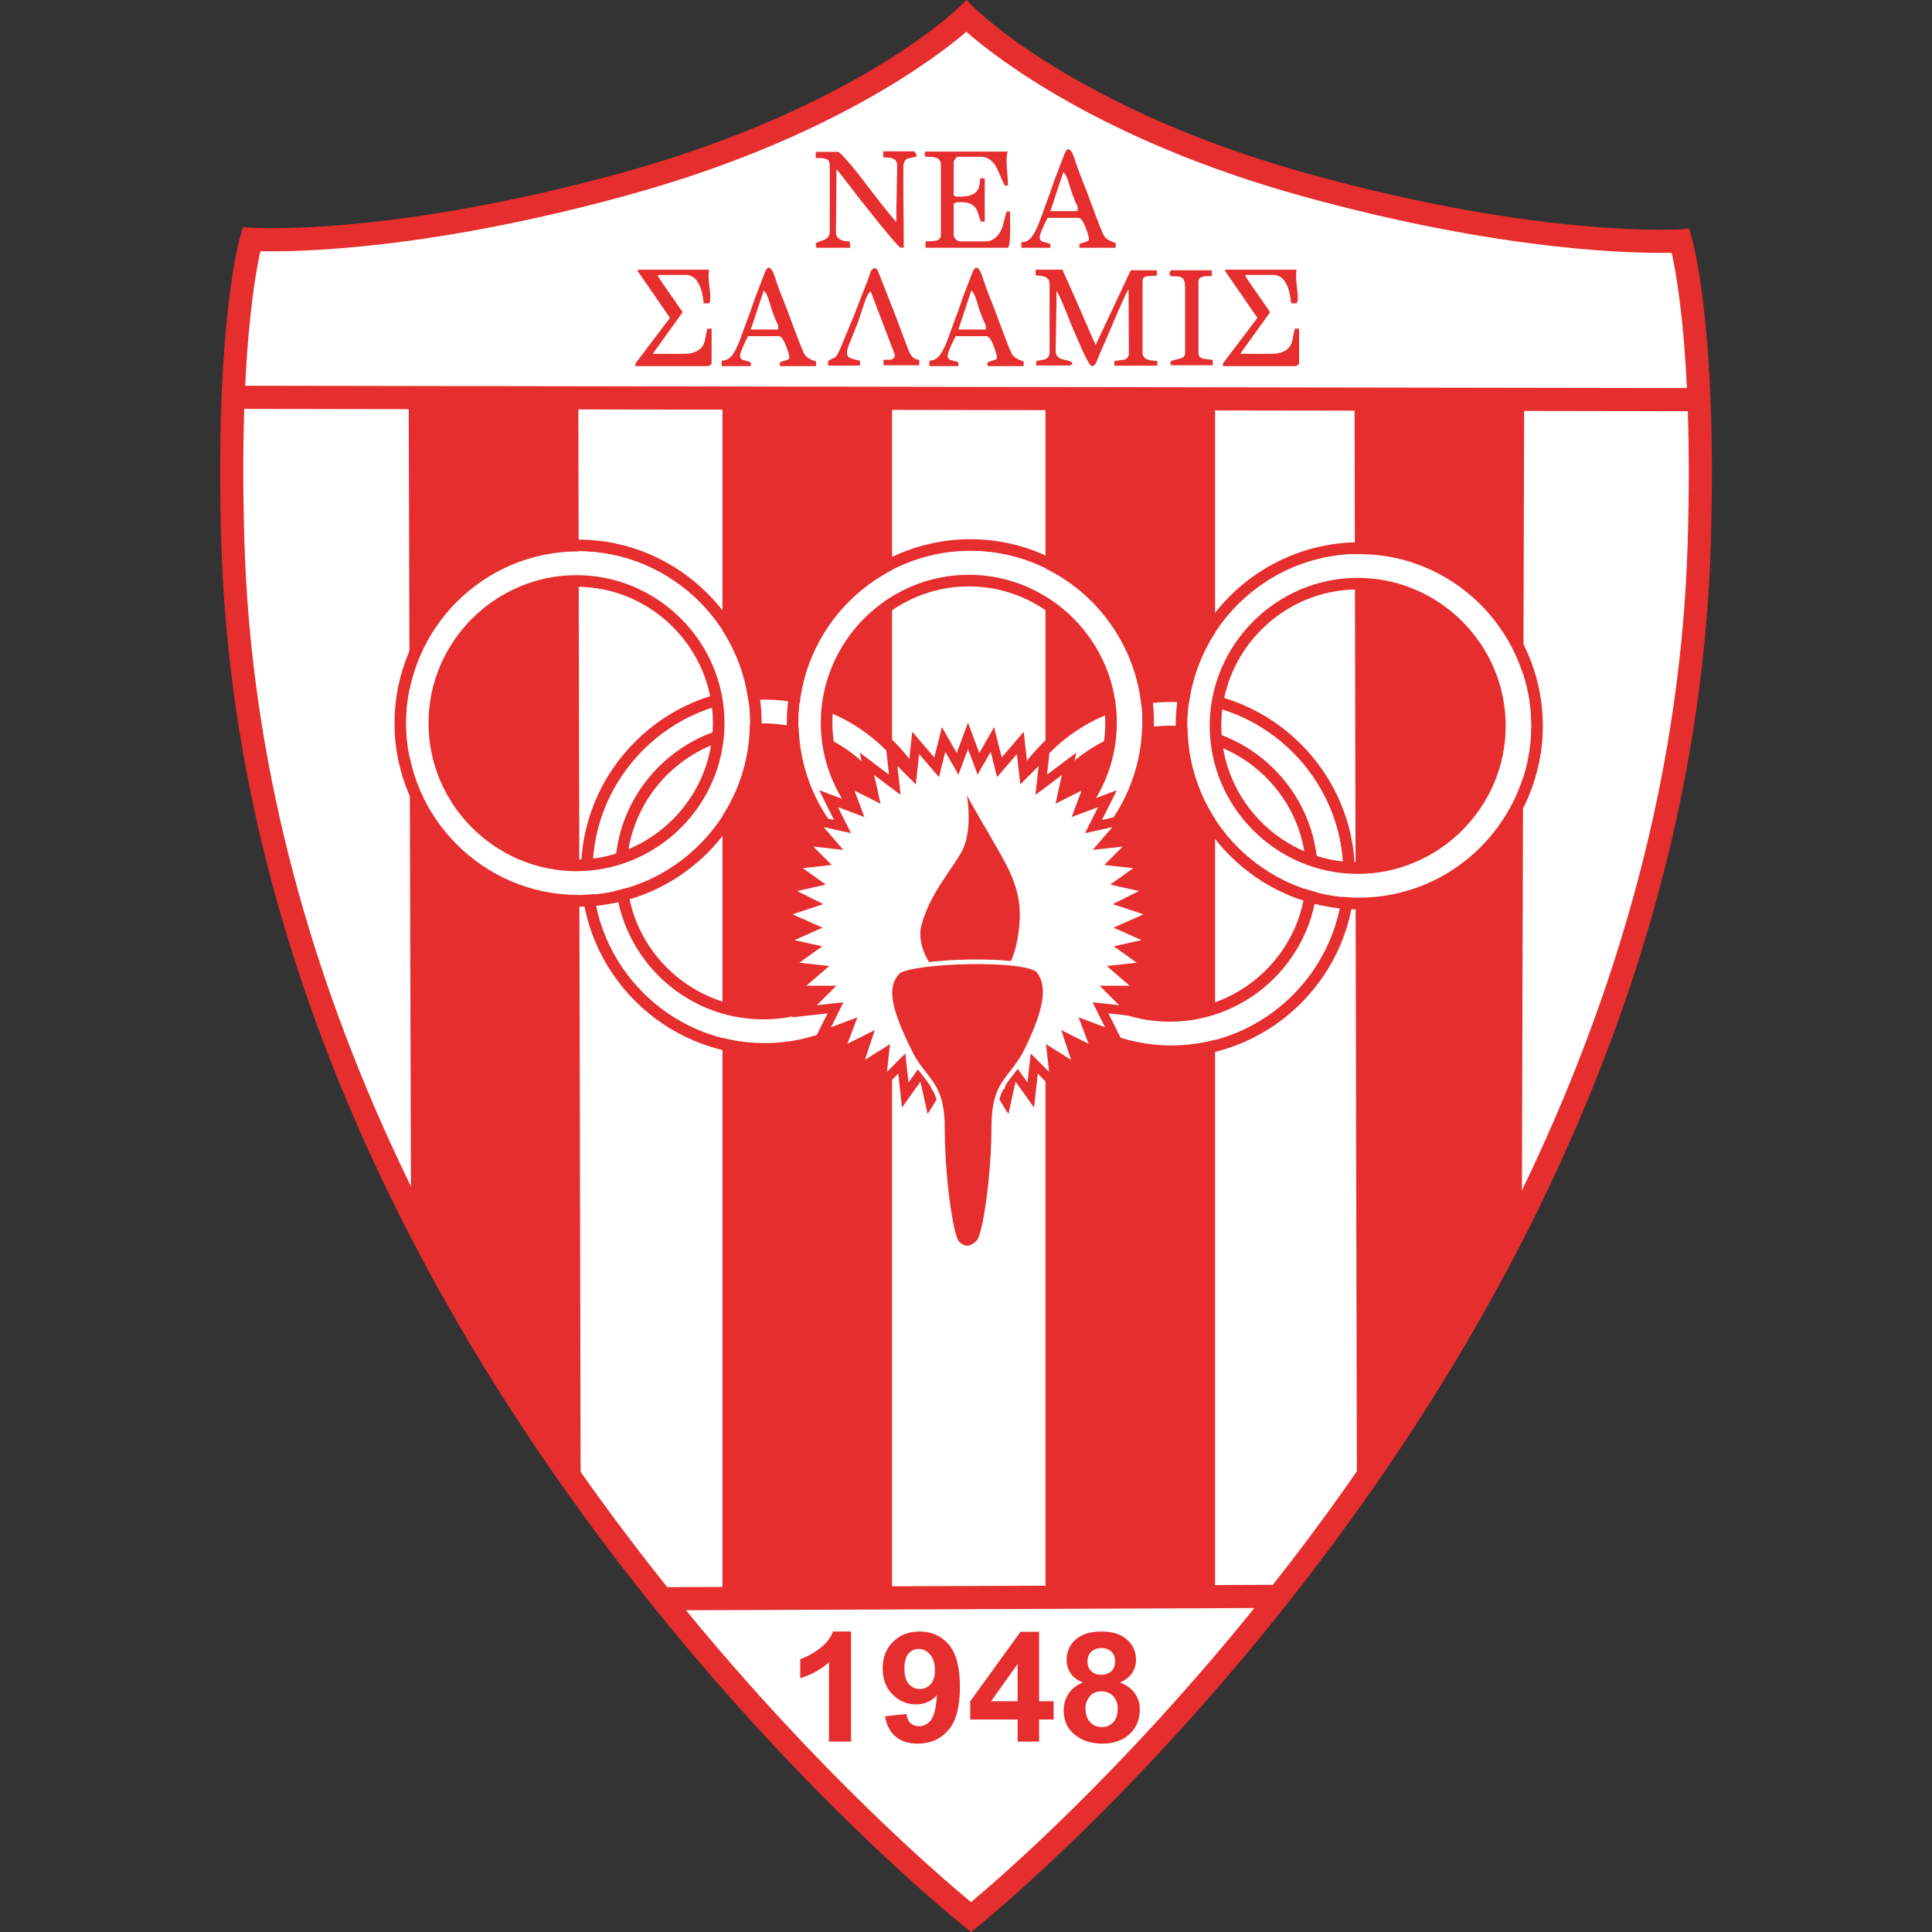 <svg width="50" height="50" viewBox="0 0 50 50" fill="none" xmlns="http://www.w3.org/2000/svg">
<rect x="0" y="0" width="50" height="50" fill="#333333" stroke="none"/>
<g clip-path="url(#clip0_5447_668)">
<path d="M25.131 49.614C25.131 49.614 43.333 35.021 43.976 14.091C44.15 8.4 43.494 6.232 43.494 6.232C43.494 6.232 39.886 6.473 33.791 4.79C27.697 3.105 25.011 0.419 25.011 0.419C25.011 0.419 22.305 3.065 16.211 4.75C10.116 6.433 6.508 6.192 6.508 6.192C6.508 6.192 5.852 8.36 6.027 14.051C6.668 34.981 25.131 49.614 25.131 49.614Z" fill="white"/>
<path d="M17.268 41.075L32.942 41.015C37.876 34.753 43.33 25.347 43.676 14.082C43.717 12.743 43.712 11.603 43.68 10.642L6.321 10.582C6.29 11.548 6.285 12.694 6.326 14.043C6.672 25.352 12.248 34.803 17.268 41.075ZM32.463 41.616L17.752 41.673C21.233 45.914 24.351 48.583 25.13 49.227C25.907 48.578 29.01 45.889 32.463 41.616ZM43.657 10.043C43.565 8.076 43.361 6.978 43.262 6.541C42.345 6.562 38.929 6.52 33.712 5.079C28.511 3.642 25.751 1.474 25.009 0.823C24.261 1.465 21.488 3.602 16.291 5.038C11.072 6.48 7.657 6.522 6.739 6.501C6.64 6.937 6.439 8.028 6.346 9.983L43.657 10.043ZM44.275 14.099C43.629 35.167 25.372 49.804 25.32 49.847L25.132 50L24.944 49.848C24.89 49.806 6.372 35.129 5.727 14.059C5.551 8.319 6.218 6.114 6.22 6.108L6.287 5.879L6.526 5.893C6.536 5.894 10.085 6.131 16.131 4.461C22.151 2.797 24.796 0.21 24.803 0.203L25.014 0L25.221 0.206C25.229 0.213 27.853 2.837 33.872 4.501C39.916 6.171 43.466 5.934 43.477 5.933L43.715 5.919L43.782 6.148C43.783 6.154 44.45 8.36 44.275 14.099Z" fill="#E52E2D"/>
<path d="M31.446 41.315H27.057V10.343H31.446V41.315Z" fill="#E52E2D"/>
<path d="M23.087 41.375H18.697V10.403H23.087V41.375Z" fill="#E52E2D"/>
<path d="M39.386 31.211L35.116 38.548L35.055 10.102H39.446L39.386 31.211Z" fill="#E52E2D"/>
<path d="M15.027 38.488L10.637 31.452L10.577 10.282H14.967L15.027 38.488Z" fill="#E52E2D"/>
<path d="M21.454 45.072H22.026V42.223H21.56C21.494 42.395 21.375 42.545 21.199 42.674C21.023 42.803 20.86 42.891 20.71 42.938V43.433C20.996 43.344 21.244 43.206 21.454 43.019V45.072Z" fill="#E52E2D"/>
<path fill-rule="evenodd" clip-rule="evenodd" d="M23.46 44.358L22.904 44.417C22.945 44.653 23.037 44.829 23.182 44.947C23.325 45.066 23.514 45.125 23.748 45.125C24.073 45.125 24.337 45.01 24.54 44.78C24.742 44.55 24.843 44.176 24.843 43.657C24.843 43.147 24.746 42.78 24.551 42.558C24.356 42.334 24.107 42.223 23.804 42.223C23.524 42.223 23.295 42.311 23.114 42.486C22.934 42.663 22.844 42.894 22.844 43.181C22.844 43.457 22.929 43.68 23.099 43.852C23.27 44.025 23.473 44.11 23.708 44.11C23.924 44.11 24.104 44.031 24.248 43.872C24.225 44.199 24.173 44.413 24.091 44.518C24.007 44.623 23.907 44.675 23.791 44.675C23.697 44.675 23.622 44.648 23.565 44.597C23.508 44.545 23.474 44.466 23.46 44.358ZM24.07 42.819C24.154 42.916 24.196 43.051 24.196 43.225C24.196 43.386 24.16 43.506 24.084 43.589C24.008 43.671 23.916 43.712 23.806 43.712C23.693 43.712 23.597 43.669 23.522 43.583C23.445 43.498 23.407 43.364 23.407 43.181C23.407 43.002 23.443 42.872 23.513 42.793C23.582 42.714 23.669 42.674 23.776 42.674C23.887 42.674 23.985 42.722 24.07 42.819Z" fill="#E52E2D"/>
<path fill-rule="evenodd" clip-rule="evenodd" d="M26.336 45.072V44.501H25.11V44.029L26.41 42.231H26.892V44.028H27.268V44.501H26.892V45.072H26.336ZM26.336 44.028V43.063L25.649 44.028H26.336Z" fill="#E52E2D"/>
<path fill-rule="evenodd" clip-rule="evenodd" d="M27.704 43.298C27.772 43.402 27.878 43.484 28.027 43.543C27.855 43.613 27.728 43.712 27.648 43.84C27.568 43.969 27.528 44.11 27.528 44.264C27.528 44.542 27.635 44.761 27.849 44.921C28.031 45.057 28.257 45.125 28.53 45.125C28.822 45.125 29.056 45.044 29.233 44.879C29.41 44.716 29.498 44.502 29.498 44.24C29.498 44.081 29.454 43.941 29.367 43.82C29.281 43.699 29.153 43.607 28.986 43.543C29.117 43.489 29.219 43.411 29.292 43.308C29.364 43.206 29.4 43.088 29.4 42.956C29.4 42.744 29.322 42.569 29.164 42.431C29.008 42.292 28.786 42.223 28.502 42.223C28.215 42.223 27.993 42.292 27.837 42.431C27.682 42.569 27.604 42.744 27.604 42.956C27.604 43.08 27.637 43.194 27.704 43.298ZM28.214 44.569C28.133 44.483 28.092 44.366 28.092 44.214C28.092 44.105 28.126 44.005 28.195 43.911C28.264 43.819 28.369 43.772 28.509 43.772C28.63 43.772 28.73 43.813 28.808 43.895C28.887 43.977 28.926 44.085 28.926 44.219C28.926 44.373 28.887 44.492 28.811 44.574C28.733 44.656 28.635 44.697 28.516 44.697C28.395 44.697 28.294 44.655 28.214 44.569ZM28.242 43.251C28.177 43.19 28.145 43.104 28.145 42.994C28.145 42.891 28.177 42.809 28.243 42.745C28.308 42.683 28.396 42.652 28.506 42.652C28.612 42.652 28.697 42.683 28.762 42.744C28.826 42.807 28.859 42.89 28.859 42.992C28.859 43.102 28.826 43.189 28.761 43.25C28.695 43.312 28.608 43.343 28.5 43.343C28.392 43.343 28.306 43.312 28.242 43.251Z" fill="#E52E2D"/>
<path d="M19.789 17.8C21.094 17.801 22.282 18.335 23.143 19.197C24.003 20.058 24.539 21.246 24.539 22.551H24.54V22.552H24.539C24.539 23.856 24.003 25.043 23.142 25.905C22.282 26.766 21.094 27.302 19.789 27.302V27.303H19.788V27.302C18.483 27.302 17.295 26.766 16.435 25.905C15.574 25.043 15.038 23.856 15.038 22.552H15.037V22.551H15.038C15.038 21.246 15.574 20.058 16.435 19.197C17.296 18.335 18.483 17.801 19.788 17.8H19.789ZM19.789 18.1V18.101H19.788V18.1C18.568 18.1 17.455 18.602 16.647 19.41C15.839 20.217 15.337 21.329 15.337 22.551H15.338V22.552H15.337C15.338 23.772 15.839 24.884 16.647 25.692C17.455 26.5 18.568 27.001 19.788 27.001H19.789C21.01 27.001 22.123 26.5 22.93 25.692C23.738 24.884 24.24 23.772 24.24 22.552H24.239V22.551H24.24C24.24 21.329 23.738 20.217 22.93 19.41C22.123 18.602 21.009 18.1 19.789 18.1Z" fill="#E52E2D"/>
<path d="M19.789 18.104V18.105C21.011 18.107 22.123 18.607 22.928 19.412C23.733 20.217 24.233 21.328 24.233 22.551C24.233 23.773 23.733 24.884 22.928 25.69C22.123 26.496 21.011 26.996 19.789 26.996V26.997H19.788V26.996C18.567 26.996 17.454 26.496 16.65 25.69C15.844 24.884 15.344 23.773 15.344 22.552H15.342V22.551H15.344C15.344 21.328 15.844 20.217 16.65 19.411C17.454 18.607 18.567 18.107 19.788 18.105V18.104H19.789ZM19.789 18.824V18.827H19.788V18.824C18.768 18.824 17.837 19.246 17.16 19.922C16.483 20.598 16.063 21.529 16.063 22.551H16.064V22.552H16.063C16.063 23.572 16.483 24.503 17.16 25.18C17.837 25.857 18.768 26.277 19.788 26.277V26.276H19.789V26.277C20.811 26.277 21.741 25.857 22.418 25.18C23.094 24.503 23.515 23.572 23.515 22.551C23.514 21.529 23.094 20.598 22.418 19.922C21.741 19.246 20.809 18.824 19.789 18.824Z" fill="white"/>
<path d="M19.749 18.72H19.75V18.721C20.801 18.721 21.759 19.152 22.454 19.847C23.148 20.54 23.579 21.498 23.579 22.551H23.58V22.552H23.579C23.579 23.603 23.148 24.561 22.454 25.256C21.759 25.95 20.802 26.381 19.75 26.381V26.382H19.749V26.381C18.697 26.381 17.739 25.95 17.045 25.256C16.35 24.561 15.919 23.603 15.919 22.552H15.918V22.551H15.919C15.919 21.498 16.35 20.54 17.045 19.847C17.739 19.152 18.696 18.721 19.749 18.721V18.72ZM19.75 19.02V19.021H19.749V19.02C18.781 19.02 17.898 19.419 17.257 20.059C16.617 20.7 16.218 21.583 16.218 22.551H16.219V22.552H16.218C16.218 23.52 16.617 24.402 17.257 25.043C17.898 25.683 18.781 26.082 19.749 26.082V26.081H19.75V26.082C20.718 26.081 21.6 25.683 22.241 25.043C22.881 24.402 23.28 23.52 23.28 22.552H23.279V22.551H23.28C23.28 21.583 22.881 20.7 22.241 20.059C21.6 19.419 20.718 19.02 19.75 19.02Z" fill="#E52E2D"/>
<path d="M30.313 17.861C31.619 17.861 32.806 18.395 33.667 19.258C34.529 20.118 35.064 21.306 35.064 22.611H35.065V22.612H35.064C35.064 23.916 34.529 25.105 33.667 25.965C32.806 26.826 31.619 27.362 30.314 27.362V27.363H30.313V27.362C29.009 27.362 27.821 26.826 26.959 25.965C26.098 25.103 25.562 23.916 25.562 22.612V22.611C25.562 21.306 26.098 20.118 26.959 19.257C27.821 18.395 29.009 17.861 30.313 17.861ZM30.313 18.16C29.092 18.16 27.98 18.662 27.173 19.47C26.365 20.277 25.863 21.39 25.863 22.611V22.612C25.863 23.832 26.365 24.945 27.172 25.752C27.98 26.56 29.092 27.063 30.313 27.063V27.061H30.314V27.063C31.535 27.061 32.647 26.56 33.455 25.752C34.263 24.945 34.764 23.832 34.764 22.612V22.611C34.764 21.389 34.263 20.277 33.455 19.47C32.647 18.662 31.535 18.16 30.313 18.16Z" fill="#E52E2D"/>
<path d="M30.314 18.166C31.536 18.166 32.647 18.667 33.453 19.472C34.258 20.277 34.759 21.388 34.759 22.611H34.76V22.612H34.759C34.759 23.833 34.258 24.944 33.453 25.75C32.647 26.556 31.536 27.056 30.315 27.056V27.057H30.314V27.056C29.091 27.056 27.98 26.556 27.174 25.75C26.369 24.944 25.868 23.833 25.868 22.612H25.867V22.611H25.868C25.868 21.389 26.369 20.277 27.175 19.472C27.98 18.667 29.091 18.166 30.314 18.166ZM30.314 18.886C29.292 18.886 28.361 19.306 27.685 19.982C27.009 20.659 26.587 21.59 26.587 22.611H26.59V22.612H26.587C26.587 23.632 27.009 24.563 27.685 25.24C28.361 25.917 29.292 26.337 30.314 26.337V26.336H30.315V26.337C31.335 26.337 32.266 25.917 32.942 25.24C33.62 24.563 34.04 23.632 34.04 22.612H34.039V22.611H34.04C34.04 21.589 33.62 20.659 32.943 19.982C32.266 19.306 31.335 18.886 30.314 18.886Z" fill="white"/>
<path d="M30.273 18.78V18.781C31.326 18.781 32.283 19.212 32.977 19.907C33.671 20.602 34.103 21.558 34.104 22.611V22.612C34.103 23.663 33.671 24.621 32.977 25.316C32.283 26.01 31.326 26.441 30.273 26.441C29.221 26.441 28.263 26.01 27.568 25.316C26.875 24.621 26.442 23.664 26.442 22.612V22.611C26.442 21.558 26.875 20.602 27.569 19.907C28.263 19.212 29.221 18.781 30.272 18.781V18.78H30.273ZM30.273 19.08V19.081H30.272V19.08C29.304 19.08 28.422 19.479 27.782 20.119C27.14 20.76 26.742 21.643 26.742 22.611V22.612C26.742 23.58 27.14 24.462 27.782 25.103C28.422 25.744 29.305 26.142 30.273 26.142C31.242 26.142 32.124 25.744 32.765 25.103C33.406 24.462 33.804 23.58 33.804 22.612V22.611C33.804 21.643 33.406 20.76 32.765 20.119C32.124 19.479 31.242 19.08 30.273 19.08Z" fill="#E52E2D"/>
<path d="M25.113 13.955C26.418 13.955 27.606 14.49 28.467 15.351C29.328 16.213 29.864 17.4 29.864 18.704V18.705C29.864 20.01 29.328 21.198 28.467 22.059C27.606 22.921 26.419 23.455 25.114 23.455V23.456H25.113V23.455C23.808 23.455 22.62 22.921 21.759 22.059C20.898 21.198 20.363 20.01 20.363 18.705H20.362V18.704H20.363C20.363 17.4 20.898 16.213 21.759 15.351C22.62 14.49 23.808 13.955 25.113 13.955ZM25.113 14.255C23.892 14.255 22.779 14.756 21.973 15.564C21.165 16.372 20.662 17.484 20.662 18.704H20.663V18.705H20.662C20.662 19.927 21.165 21.039 21.971 21.846C22.779 22.654 23.892 23.156 25.113 23.156H25.114C26.334 23.156 27.447 22.654 28.255 21.846C29.062 21.039 29.564 19.926 29.564 18.705V18.704C29.564 17.484 29.062 16.372 28.255 15.564C27.447 14.756 26.334 14.255 25.113 14.255Z" fill="#E52E2D"/>
<path d="M25.113 14.26C26.336 14.26 27.447 14.762 28.253 15.566C28.38 15.693 28.502 15.832 28.619 15.984C29.207 16.739 29.56 17.684 29.56 18.706H29.559C29.559 19.927 29.057 21.039 28.253 21.845C27.447 22.65 26.336 23.15 25.114 23.151V23.152H25.113V23.151C23.891 23.151 22.78 22.65 21.974 21.844C21.169 21.039 20.669 19.927 20.668 18.706H20.667V18.704H20.668C20.668 17.483 21.169 16.371 21.974 15.566C22.78 14.761 23.891 14.26 25.113 14.26ZM25.113 14.979C24.092 14.979 23.161 15.399 22.485 16.076C21.808 16.753 21.387 17.684 21.387 18.704H21.388V18.706H21.387C21.387 19.727 21.808 20.657 22.484 21.334C23.161 22.011 24.092 22.432 25.113 22.432V22.431H25.114V22.432C26.135 22.432 27.066 22.011 27.743 21.334C28.419 20.657 28.84 19.727 28.84 18.706H28.838C28.838 17.849 28.544 17.056 28.053 16.426C27.962 16.308 27.857 16.192 27.743 16.076C27.066 15.401 26.135 14.979 25.113 14.979Z" fill="white"/>
<path d="M25.073 14.875C26.125 14.875 27.083 15.307 27.778 16.001C28.471 16.695 28.904 17.653 28.904 18.704V18.706C28.904 19.758 28.471 20.716 27.778 21.41C27.083 22.104 26.125 22.536 25.074 22.536H25.073C24.02 22.536 23.062 22.104 22.369 21.409C21.674 20.716 21.242 19.758 21.242 18.706C21.242 17.653 21.674 16.695 22.369 16.001C23.062 15.307 24.02 14.875 25.073 14.875ZM25.073 15.175C24.104 15.175 23.221 15.573 22.581 16.214C21.94 16.854 21.542 17.736 21.542 18.706C21.542 19.674 21.94 20.557 22.581 21.197C23.221 21.838 24.104 22.236 25.073 22.236H25.074C26.042 22.236 26.924 21.838 27.564 21.197C28.206 20.557 28.604 19.674 28.605 18.706H28.604V18.704H28.605C28.604 17.736 28.206 16.854 27.564 16.214C26.924 15.573 26.042 15.175 25.073 15.175Z" fill="#E52E2D"/>
<path d="M14.96 13.964H14.961V13.965C16.266 13.965 17.454 14.5 18.314 15.362C19.175 16.223 19.711 17.41 19.711 18.715H19.712V18.716H19.711C19.711 20.02 19.175 21.208 18.314 22.07C17.454 22.931 16.266 23.465 14.961 23.466H14.96C13.655 23.466 12.467 22.931 11.606 22.07C10.746 21.208 10.21 20.02 10.21 18.716C10.21 17.41 10.746 16.223 11.606 15.362C12.467 14.5 13.655 13.965 14.96 13.965V13.964ZM14.961 14.265H14.96C13.74 14.265 12.627 14.766 11.819 15.574C11.011 16.382 10.509 17.494 10.509 18.716C10.509 19.937 11.011 21.049 11.819 21.856C12.626 22.664 13.74 23.166 14.96 23.166H14.961C16.181 23.166 17.294 22.664 18.102 21.857C18.909 21.049 19.412 19.937 19.412 18.716H19.411V18.715H19.412C19.412 17.494 18.909 16.382 18.102 15.574C17.294 14.766 16.181 14.265 14.961 14.265Z" fill="#E52E2D"/>
<path d="M14.96 14.269H14.961V14.27C16.183 14.27 17.295 14.771 18.099 15.576C18.905 16.382 19.405 17.493 19.405 18.715H19.407V18.716H19.405C19.405 19.938 18.905 21.049 18.099 21.855C17.294 22.66 16.183 23.161 14.961 23.161V23.162H14.96V23.161C13.739 23.161 12.626 22.66 11.822 21.854C11.016 21.049 10.516 19.938 10.516 18.716H10.514V18.715H10.516C10.516 17.493 11.016 16.382 11.822 15.576C12.626 14.771 13.738 14.27 14.96 14.27V14.269ZM14.961 14.989V14.991H14.96V14.989C13.939 14.989 13.009 15.409 12.332 16.086C11.655 16.763 11.234 17.694 11.234 18.715H11.236V18.716H11.234C11.235 19.737 11.655 20.667 12.332 21.344C13.009 22.021 13.939 22.442 14.96 22.442V22.44H14.961V22.442C15.981 22.442 16.913 22.021 17.589 21.344C18.266 20.668 18.686 19.737 18.686 18.716H18.685V18.715H18.686C18.686 17.694 18.266 16.763 17.589 16.086C16.913 15.409 15.981 14.989 14.961 14.989Z" fill="white"/>
<path d="M14.919 14.885H14.921C15.972 14.885 16.93 15.317 17.625 16.011C18.319 16.705 18.75 17.663 18.75 18.715V18.716C18.75 19.768 18.319 20.726 17.625 21.419C16.93 22.114 15.973 22.545 14.921 22.546H14.919C13.867 22.546 12.909 22.114 12.216 21.419C11.521 20.726 11.09 19.768 11.09 18.716C11.09 17.663 11.521 16.705 12.216 16.011C12.91 15.317 13.867 14.885 14.919 14.885ZM14.921 15.185H14.919C13.952 15.185 13.069 15.583 12.428 16.224C11.788 16.864 11.389 17.747 11.389 18.716C11.389 19.685 11.788 20.566 12.428 21.207C13.069 21.847 13.952 22.246 14.919 22.246H14.921C15.889 22.246 16.771 21.847 17.411 21.207C18.052 20.567 18.45 19.684 18.45 18.716V18.715C18.45 17.747 18.052 16.864 17.412 16.224C16.771 15.583 15.889 15.185 14.921 15.185Z" fill="#E52E2D"/>
<path d="M35.178 14.035C36.482 14.035 37.67 14.57 38.532 15.432C39.393 16.293 39.928 17.48 39.928 18.784V18.785C39.928 20.09 39.393 21.278 38.532 22.139C37.67 23.001 36.482 23.536 35.178 23.536C33.873 23.536 32.685 23.001 31.824 22.139C30.962 21.278 30.427 20.09 30.427 18.785C30.427 17.481 30.962 16.293 31.824 15.432C32.685 14.57 33.873 14.035 35.176 14.035H35.178ZM35.178 14.335H35.176C33.956 14.335 32.844 14.837 32.036 15.644C31.229 16.452 30.727 17.564 30.727 18.785C30.727 20.007 31.229 21.119 32.036 21.927C32.844 22.734 33.956 23.236 35.178 23.236C36.399 23.236 37.511 22.734 38.318 21.927C39.126 21.119 39.628 20.007 39.628 18.785H39.627V18.784H39.628C39.628 17.564 39.126 16.452 38.319 15.644C37.511 14.837 36.399 14.335 35.178 14.335Z" fill="#E52E2D"/>
<path d="M35.178 14.339V14.34C36.4 14.34 37.511 14.84 38.317 15.646C38.443 15.773 38.566 15.912 38.684 16.064C39.272 16.818 39.624 17.764 39.624 18.785H39.623C39.623 20.008 39.122 21.119 38.316 21.925C37.511 22.73 36.4 23.231 35.178 23.231C33.955 23.231 32.844 22.73 32.038 21.925C31.234 21.119 30.733 20.008 30.733 18.785C30.733 17.563 31.234 16.452 32.038 15.646C32.844 14.84 33.955 14.34 35.177 14.34V14.339H35.178ZM35.178 15.059V15.06H35.177V15.059C34.157 15.059 33.225 15.479 32.548 16.156C31.872 16.833 31.452 17.764 31.452 18.785C31.452 19.807 31.872 20.738 32.548 21.414C33.225 22.09 34.157 22.512 35.178 22.512C36.199 22.512 37.13 22.09 37.806 21.415C38.483 20.738 38.904 19.807 38.904 18.785H38.902C38.902 17.929 38.608 17.136 38.117 16.506C38.025 16.388 37.922 16.272 37.806 16.156C37.13 15.479 36.199 15.059 35.178 15.059Z" fill="white"/>
<path d="M35.138 14.955C36.19 14.955 37.148 15.387 37.841 16.081C38.536 16.775 38.967 17.733 38.967 18.784H38.968V18.785H38.967C38.967 19.838 38.536 20.796 37.841 21.49C37.148 22.184 36.19 22.616 35.138 22.616C34.085 22.616 33.127 22.184 32.432 21.489C31.739 20.796 31.307 19.838 31.307 18.785C31.307 17.733 31.739 16.775 32.434 16.081C33.127 15.387 34.085 14.955 35.136 14.955H35.138ZM35.138 15.255H35.136C34.168 15.255 33.286 15.653 32.646 16.294C32.005 16.934 31.607 17.817 31.607 18.785C31.607 19.755 32.005 20.637 32.645 21.277C33.286 21.918 34.168 22.316 35.138 22.316C36.105 22.316 36.988 21.918 37.629 21.277C38.269 20.637 38.668 19.755 38.668 18.785H38.667V18.784H38.668C38.668 17.817 38.269 16.934 37.629 16.294C36.989 15.653 36.105 15.255 35.138 15.255Z" fill="#E52E2D"/>
<path fill-rule="evenodd" clip-rule="evenodd" d="M25.051 19.046L25.322 19.768L25.683 19.137L25.863 19.858L26.404 19.227L26.494 20.038L27.035 19.497L26.945 20.309L27.668 19.768L27.486 20.579L28.208 20.219L27.938 20.94L28.659 20.669L28.299 21.392L29.11 21.212L28.569 21.843L29.381 21.752L28.84 22.294L29.651 22.384L29.02 22.835L29.832 23.015L29.11 23.376L29.922 23.646L29.11 24.008L29.922 24.369L29.11 24.549L29.742 25L28.93 25.09L29.561 25.631H28.75L29.291 26.172L28.479 26.082L28.84 26.805L28.118 26.534L28.389 27.255L27.668 26.895L27.938 27.706L27.215 27.255L27.305 28.067L26.764 27.526L26.674 28.338L26.224 27.706L26.043 28.518L25.592 27.797L25.412 28.608L25.051 27.887L24.689 28.608L24.509 27.797L24.058 28.518L23.878 27.706L23.427 28.338L23.337 27.526L22.796 28.067L22.886 27.255L22.165 27.706L22.434 26.895L21.713 27.255L21.983 26.534L21.262 26.805L21.623 26.082L20.811 26.172L21.352 25.631H20.54L21.172 25.09L20.36 25L20.991 24.549L20.18 24.369L20.991 24.008L20.18 23.646L20.991 23.376L20.27 23.015L21.081 22.835L20.45 22.384L21.262 22.294L20.721 21.752L21.532 21.843L20.991 21.212L21.803 21.392L21.442 20.669L22.165 20.94L21.893 20.219L22.615 20.579L22.434 19.768L23.157 20.309L23.066 19.497L23.607 20.038L23.698 19.227L24.239 19.858L24.419 19.137L24.78 19.768L25.051 19.046Z" fill="white"/>
<path d="M25.164 19.004L25.345 19.486L25.58 19.077L25.727 18.817L25.8 19.107L25.924 19.603L26.314 19.149L26.494 18.938L26.524 19.213L26.588 19.777L27.195 19.17L27.156 19.51L27.097 20.047L27.597 19.672L27.856 19.478L27.786 19.793L27.66 20.36L28.156 20.111L28.429 19.976L28.322 20.26L28.143 20.736L28.619 20.558L28.905 20.45L28.768 20.724L28.519 21.22L29.086 21.094L29.437 21.016L29.203 21.289L28.859 21.689L29.709 21.595L29.103 22.202L29.666 22.265L29.978 22.299L29.723 22.482L29.31 22.776L29.859 22.898L30.188 22.972L29.887 23.122L29.424 23.354L29.962 23.533L30.254 23.631L29.972 23.756L29.406 24.008L29.972 24.259L30.304 24.407L29.949 24.485L29.4 24.608L29.813 24.902L30.068 25.084L29.756 25.119L29.219 25.179L29.64 25.54L29.887 25.752H29.041L29.619 26.33L29.279 26.292L28.686 26.226L29.085 27.024L28.799 26.917L28.325 26.738L28.503 27.214L28.609 27.499L28.337 27.363L27.873 27.13L28.052 27.669L28.158 27.985L27.876 27.808L27.364 27.488L27.427 28.054L27.465 28.394L27.222 28.153L26.858 27.787L26.796 28.351L26.761 28.663L26.579 28.407L26.283 27.995L26.161 28.544L26.098 28.831L25.942 28.582L25.646 28.108L25.53 28.634L25.456 28.964L25.306 28.662L25.052 28.155L24.647 28.964L24.574 28.634L24.457 28.108L24.162 28.582L24.006 28.831L23.943 28.544L23.82 27.995L23.526 28.407L23.344 28.663L23.309 28.351L23.246 27.787L22.881 28.153L22.639 28.394L22.678 28.054L22.74 27.488L22.229 27.808L21.946 27.985L22.051 27.669L22.231 27.13L21.768 27.363L21.495 27.499L21.602 27.214L21.78 26.738L21.306 26.917L21.02 27.024L21.156 26.75L21.418 26.226L20.826 26.292L20.485 26.33L20.727 26.088L21.063 25.752H20.216L20.463 25.54L20.886 25.179L20.348 25.119L20.037 25.084L20.292 24.902L20.704 24.608L20.155 24.485L19.8 24.407L20.132 24.259L20.698 24.008L20.132 23.756L19.85 23.631L20.68 23.354L20.218 23.122L19.915 22.972L20.245 22.898L20.794 22.776L20.382 22.482L20.127 22.299L20.438 22.265L21.001 22.202L20.394 21.595L20.735 21.633L21.244 21.689L20.901 21.289L20.668 21.016L21.019 21.094L21.585 21.22L21.337 20.724L21.2 20.45L21.486 20.558L21.96 20.736L21.782 20.26L21.676 19.976L21.948 20.111L22.445 20.36L22.319 19.793L22.249 19.478L22.508 19.672L23.007 20.047L22.948 19.51L22.91 19.17L23.517 19.777L23.579 19.213L23.61 18.938L23.791 19.149L24.18 19.603L24.304 19.107L24.376 18.817L24.525 19.077L24.76 19.486L24.94 19.004L25.052 18.704L25.164 19.004ZM25.211 19.81L25.052 19.388L24.894 19.81L24.804 20.049L24.677 19.827L24.465 19.456L24.356 19.887L24.301 20.112L24.149 19.936L23.787 19.515L23.728 20.051L23.701 20.3L23.225 19.825L23.277 20.296L23.307 20.571L23.086 20.405L22.624 20.058L22.734 20.554L22.788 20.799L22.562 20.687L22.113 20.462L22.278 20.898L22.37 21.145L22.124 21.052L21.687 20.889L21.911 21.338L22.025 21.563L21.779 21.508L21.318 21.406L21.625 21.764L21.823 21.995L21.521 21.962L21.049 21.909L21.525 22.385L21.277 22.413L20.777 22.468L21.152 22.737L21.371 22.894L21.109 22.952L20.627 23.06L21.046 23.268L21.305 23.398L21.03 23.49L20.511 23.663L21.041 23.898L21.288 24.008L21.041 24.117L20.561 24.33L21.019 24.432L21.281 24.49L21.062 24.646L20.686 24.915L21.187 24.971L21.461 25.001L21.251 25.181L20.867 25.511H21.643L21.139 26.016L21.611 25.963L21.83 25.939L21.731 26.136L21.507 26.585L21.944 26.421L22.189 26.329L22.097 26.576L21.933 27.011L22.383 26.787L22.641 26.658L22.549 26.933L22.385 27.428L22.824 27.154L23.034 27.021L23.006 27.268L22.954 27.74L23.253 27.44L23.429 27.264L23.457 27.513L23.513 28.013L23.782 27.637L23.938 27.418L23.996 27.68L24.113 28.206L24.408 27.733L24.564 27.485L24.628 27.77L24.735 28.253L25.052 27.619L25.16 27.833L25.369 28.253L25.476 27.77L25.54 27.485L25.695 27.733L25.991 28.206L26.108 27.68L26.166 27.418L26.322 27.637L26.591 28.013L26.647 27.513L26.674 27.264L26.851 27.44L27.15 27.74L27.098 27.268L27.07 27.021L27.281 27.154L27.72 27.428L27.555 26.933L27.463 26.658L27.722 26.787L28.171 27.011L28.007 26.576L27.915 26.329L28.161 26.421L28.598 26.585L28.374 26.136L28.275 25.939L28.494 25.963L28.965 26.016L28.46 25.511H29.238L28.854 25.181L28.644 25.001L28.918 24.971L29.418 24.915L29.043 24.646L28.824 24.49L29.086 24.432L29.543 24.33L29.064 24.117L28.817 24.008L29.064 23.898L29.593 23.663L29.074 23.49L28.799 23.398L29.058 23.268L29.478 23.06L28.996 22.952L28.733 22.894L28.953 22.737L29.328 22.468L28.828 22.413L28.579 22.385L29.055 21.909L28.584 21.962L28.281 21.995L28.479 21.764L28.787 21.406L28.326 21.508L28.08 21.563L28.417 20.889L27.981 21.052L27.735 21.145L27.827 20.898L27.99 20.462L27.317 20.799L27.371 20.554L27.481 20.058L26.797 20.571L26.828 20.296L26.88 19.825L26.404 20.3L26.377 20.051L26.317 19.515L25.955 19.936L25.804 20.112L25.747 19.887L25.64 19.456L25.426 19.827L25.3 20.049L25.211 19.81Z" fill="#E52E2D"/>
<path fill-rule="evenodd" clip-rule="evenodd" d="M25.021 20.57C25.021 20.57 25.201 21.503 24.87 22.074C24.573 22.586 24.059 23.156 23.849 23.939C23.739 24.344 23.939 24.78 24.149 25.051C24.359 25.321 25.321 25.411 25.592 25.351C25.862 25.291 26.194 25.141 26.343 24.239C26.495 23.336 26.284 22.795 25.893 22.104C25.502 21.413 25.081 20.72 25.021 20.57Z" fill="#E52E2D"/>
<path fill-rule="evenodd" clip-rule="evenodd" d="M23.216 25.171C22.916 25.532 22.946 26.014 23.548 27.225C23.921 27.978 24.39 27.997 24.39 29.201C24.39 30.403 24.6 31.997 24.78 32.178C24.961 32.358 25.141 32.328 25.321 32.147C25.502 31.967 25.719 30.373 25.719 29.171C25.719 27.967 26.187 27.947 26.56 27.195C27.163 25.983 27.126 25.472 26.892 25.141C26.618 24.754 23.479 24.857 23.216 25.171Z" fill="#E52E2D"/>
<path d="M23.263 25.209C23.123 25.377 23.061 25.573 23.103 25.87C23.148 26.181 23.304 26.598 23.602 27.198C23.72 27.436 23.849 27.602 23.969 27.754C24.23 28.086 24.45 28.367 24.45 29.201V29.202C24.45 29.68 24.483 30.222 24.534 30.711C24.548 30.831 24.561 30.948 24.576 31.058C24.65 31.62 24.742 32.053 24.823 32.135C24.9 32.211 24.973 32.243 25.046 32.238C25.121 32.231 25.199 32.186 25.279 32.105C25.298 32.086 25.319 32.041 25.342 31.973C25.367 31.9 25.392 31.803 25.418 31.69C25.547 31.094 25.659 30.032 25.659 29.171C25.659 28.336 25.878 28.056 26.139 27.724C26.259 27.57 26.388 27.406 26.507 27.168C26.804 26.569 26.944 26.145 26.98 25.83C27.015 25.527 26.951 25.33 26.843 25.175C26.838 25.169 26.831 25.162 26.823 25.155C26.631 24.995 25.843 24.938 25.053 24.953C24.261 24.968 23.473 25.058 23.282 25.192V25.193C23.273 25.199 23.266 25.204 23.263 25.209ZM22.984 25.887C22.936 25.551 23.01 25.327 23.171 25.133C23.182 25.119 23.196 25.107 23.213 25.094C23.423 24.945 24.239 24.849 25.051 24.833C25.866 24.818 26.685 24.884 26.9 25.063C26.916 25.077 26.929 25.091 26.94 25.107C27.066 25.283 27.138 25.507 27.099 25.845C27.061 26.171 26.918 26.609 26.614 27.221C26.49 27.471 26.357 27.64 26.234 27.798C25.987 28.113 25.779 28.378 25.779 29.171C25.779 30.04 25.666 31.113 25.535 31.715C25.509 31.833 25.482 31.933 25.456 32.012C25.427 32.097 25.397 32.158 25.365 32.189V32.19C25.263 32.29 25.161 32.349 25.056 32.358C24.948 32.367 24.841 32.324 24.738 32.22C24.638 32.12 24.533 31.66 24.457 31.073C24.442 30.96 24.428 30.842 24.416 30.723C24.363 30.231 24.33 29.685 24.33 29.202H24.329V29.201C24.329 28.408 24.121 28.143 23.874 27.828C23.751 27.67 23.619 27.502 23.494 27.251C23.19 26.64 23.031 26.211 22.984 25.887Z" fill="white"/>
<path fill-rule="evenodd" clip-rule="evenodd" d="M28.874 6.412H27.935V6.316C27.972 6.298 28.022 6.281 28.086 6.265C28.15 6.248 28.182 6.222 28.182 6.19C28.182 6.139 28.154 6.041 28.1 5.898C28.033 5.724 27.971 5.638 27.911 5.638H27.114C27.093 5.671 27.055 5.748 27.001 5.868C26.937 6.008 26.906 6.1 26.906 6.143C26.906 6.208 26.945 6.249 27.025 6.266C27.104 6.285 27.157 6.301 27.184 6.316V6.412H26.432V6.269C26.534 6.269 26.621 6.227 26.692 6.142C26.752 6.071 26.818 5.945 26.892 5.762C26.907 5.724 26.983 5.52 27.116 5.149C27.158 5.041 27.201 4.924 27.242 4.798C27.284 4.671 27.32 4.573 27.349 4.504C27.382 4.416 27.416 4.328 27.451 4.239C27.485 4.151 27.519 4.062 27.553 3.974C27.584 3.901 27.615 3.863 27.647 3.863C27.702 3.863 27.756 3.946 27.811 4.113C27.864 4.279 27.912 4.415 27.954 4.52C27.96 4.538 27.996 4.631 28.064 4.8C28.116 4.93 28.164 5.054 28.205 5.172C28.407 5.72 28.53 6.03 28.571 6.103C28.613 6.176 28.714 6.239 28.874 6.292V6.412ZM27.891 5.464V5.353C27.807 5.187 27.733 4.987 27.667 4.753C27.62 4.592 27.57 4.493 27.517 4.458L27.184 5.464H27.891Z" fill="#E52E2D"/>
<path d="M23.488 4.104C23.563 4.089 23.64 4.072 23.716 4.054V3.996C23.713 3.986 23.71 3.98 23.708 3.977C23.697 3.962 23.68 3.942 23.657 3.916H22.859V4.074C22.978 4.074 23.06 4.083 23.104 4.101C23.181 4.131 23.22 4.195 23.22 4.292C23.22 4.371 23.216 4.573 23.208 4.899C23.2 5.224 23.197 5.508 23.197 5.75C23.104 5.642 22.98 5.491 22.822 5.293C22.694 5.13 22.571 4.971 22.453 4.818C22.278 4.58 22.107 4.366 21.941 4.176C21.8 4.013 21.715 3.931 21.69 3.931H21.111V4.089H21.206C21.295 4.089 21.363 4.101 21.407 4.125C21.453 4.15 21.475 4.204 21.475 4.289V5.986C21.475 6.106 21.414 6.184 21.292 6.22C21.169 6.256 21.107 6.291 21.107 6.327L21.131 6.412H22.008L21.989 6.247C21.89 6.247 21.811 6.232 21.754 6.204C21.673 6.166 21.633 6.101 21.633 6.012C21.633 5.953 21.635 5.72 21.641 5.314C21.646 4.908 21.649 4.597 21.649 4.382C21.699 4.435 21.803 4.567 21.963 4.776C22.206 5.093 22.378 5.313 22.478 5.435C22.993 6.087 23.273 6.412 23.319 6.412C23.352 6.412 23.376 6.408 23.389 6.4C23.389 6.247 23.388 6.038 23.386 5.772C23.382 5.505 23.38 5.261 23.379 5.038C23.378 4.814 23.378 4.583 23.378 4.345C23.378 4.217 23.415 4.137 23.488 4.104Z" fill="#E52E2D"/>
<path d="M26.14 5.658C26.137 5.563 26.136 5.502 26.136 5.473H26.05C26.041 5.499 26.005 5.638 25.939 5.89C25.842 6.128 25.697 6.247 25.503 6.247H24.846C24.81 6.247 24.773 6.229 24.736 6.193C24.7 6.158 24.682 6.124 24.682 6.094V5.273C24.719 5.251 24.745 5.238 24.764 5.235C24.783 5.233 24.823 5.232 24.887 5.232C25.118 5.232 25.26 5.326 25.312 5.518C25.349 5.645 25.374 5.718 25.388 5.735H25.485V4.615H25.366C25.366 4.773 25.334 4.887 25.271 4.959C25.194 5.045 25.053 5.089 24.848 5.089H24.745C24.724 5.079 24.703 5.069 24.682 5.058V4.225C24.682 4.186 24.69 4.155 24.708 4.132C24.724 4.108 24.743 4.084 24.764 4.058H25.386C25.581 4.058 25.732 4.183 25.837 4.433C25.942 4.682 26.001 4.807 26.015 4.807C26.038 4.803 26.062 4.799 26.089 4.794C26.089 4.753 26.079 4.62 26.061 4.393C26.053 4.296 26.05 4.215 26.05 4.151C26.05 4.102 26.052 4.057 26.058 4.017C26.062 3.978 26.07 3.946 26.081 3.923H23.953C23.949 3.936 23.943 3.947 23.938 3.958C23.932 3.971 23.93 3.985 23.93 4.002C23.938 4.023 23.945 4.041 23.953 4.058L24.024 4.058C24.124 4.058 24.198 4.068 24.244 4.09C24.315 4.12 24.351 4.178 24.351 4.265V6.074C24.351 6.151 24.315 6.2 24.244 6.223C24.198 6.239 24.101 6.247 23.953 6.247V6.412H26.089C26.112 6.373 26.128 6.312 26.133 6.228C26.14 6.143 26.143 6.025 26.143 5.877C26.143 5.825 26.142 5.753 26.14 5.658Z" fill="#E52E2D"/>
<path d="M18.372 9.454C18.389 9.441 18.402 9.427 18.416 9.414V8.506H18.31C18.297 8.526 18.278 8.613 18.252 8.764C18.228 8.915 18.16 9.019 18.05 9.078C17.98 9.115 17.915 9.137 17.853 9.146C17.793 9.155 17.686 9.159 17.531 9.159H17.39L16.894 9.156L17.667 8.079C17.234 7.459 17.02 7.146 17.024 7.138C17.028 7.13 17.034 7.122 17.042 7.115H17.753C17.897 7.115 18.009 7.195 18.09 7.356C18.15 7.475 18.191 7.64 18.212 7.851H18.353C18.375 7.82 18.384 7.769 18.384 7.697C18.384 7.646 18.377 7.556 18.361 7.427C18.345 7.298 18.338 7.202 18.338 7.138C18.338 7.073 18.342 7.021 18.353 6.979H16.509L16.505 7.017L17.339 8.227L16.445 9.406V9.475H18.31C18.336 9.475 18.357 9.468 18.372 9.454Z" fill="#E52E2D"/>
<path fill-rule="evenodd" clip-rule="evenodd" d="M21.12 9.475H20.182V9.379C20.219 9.362 20.269 9.345 20.332 9.327C20.397 9.312 20.429 9.286 20.429 9.253C20.429 9.202 20.401 9.105 20.346 8.962C20.28 8.788 20.217 8.7 20.157 8.7H19.361C19.34 8.734 19.302 8.81 19.247 8.932C19.183 9.072 19.152 9.164 19.152 9.207C19.152 9.272 19.192 9.312 19.271 9.329C19.351 9.347 19.404 9.364 19.43 9.379V9.475H18.679V9.333C18.781 9.333 18.868 9.291 18.939 9.206C18.999 9.134 19.065 9.007 19.139 8.826C19.153 8.792 19.213 8.626 19.32 8.331L19.363 8.213C19.404 8.105 19.447 7.988 19.489 7.861C19.531 7.735 19.567 7.637 19.596 7.568L19.799 7.038C19.831 6.965 19.862 6.927 19.893 6.927C19.949 6.927 20.003 7.01 20.057 7.177C20.111 7.342 20.158 7.478 20.2 7.584C20.206 7.601 20.242 7.695 20.311 7.864C20.363 7.994 20.41 8.118 20.452 8.236C20.654 8.783 20.776 9.094 20.818 9.166C20.86 9.239 20.96 9.303 21.12 9.356V9.475ZM20.138 8.528V8.417C20.053 8.25 19.979 8.05 19.913 7.817C19.867 7.656 19.817 7.557 19.765 7.521L19.43 8.528H20.138Z" fill="#E52E2D"/>
<path d="M22.866 9.453H23.79V9.311C23.673 9.311 23.583 9.234 23.52 9.083C23.403 8.778 23.288 8.472 23.174 8.164L22.927 7.535C22.845 7.331 22.775 7.155 22.718 7.007C22.698 6.963 22.669 6.942 22.632 6.942C22.59 6.942 22.553 6.98 22.522 7.057L22.51 7.095C22.495 7.14 22.481 7.184 22.466 7.228L22.094 8.184L22.024 8.352C21.935 8.565 21.847 8.778 21.76 8.991C21.7 9.127 21.653 9.212 21.619 9.243C21.567 9.271 21.514 9.297 21.462 9.323L21.431 9.338V9.461H22.258V9.338C22.25 9.333 22.176 9.314 22.038 9.281C21.959 9.261 21.919 9.204 21.919 9.113C21.919 9.066 21.95 8.971 22.01 8.826C22.07 8.68 22.126 8.539 22.18 8.402C22.224 8.282 22.28 8.118 22.346 7.91C22.413 7.703 22.474 7.577 22.53 7.534L23.164 9.192C23.149 9.242 23.129 9.274 23.104 9.288C23.08 9.303 23.044 9.311 22.998 9.311H22.866V9.453Z" fill="#E52E2D"/>
<path fill-rule="evenodd" clip-rule="evenodd" d="M26.493 9.475H25.555V9.379C25.591 9.362 25.642 9.345 25.705 9.327C25.77 9.312 25.801 9.286 25.801 9.253C25.801 9.202 25.774 9.105 25.719 8.962C25.653 8.788 25.59 8.7 25.53 8.7H24.734C24.713 8.734 24.675 8.81 24.62 8.932C24.556 9.072 24.525 9.164 24.525 9.207C24.525 9.272 24.565 9.312 24.644 9.329C24.724 9.347 24.776 9.364 24.803 9.379V9.475H24.052V9.333C24.154 9.333 24.241 9.291 24.311 9.206C24.371 9.134 24.439 9.007 24.512 8.826C24.527 8.788 24.602 8.583 24.735 8.213C24.777 8.105 24.82 7.988 24.862 7.861C24.903 7.735 24.939 7.637 24.968 7.568C25.036 7.391 25.104 7.215 25.172 7.038C25.204 6.965 25.235 6.927 25.266 6.927C25.322 6.927 25.376 7.01 25.43 7.177C25.483 7.342 25.531 7.478 25.573 7.584C25.579 7.601 25.615 7.695 25.683 7.864C25.735 7.994 25.783 8.118 25.825 8.236C26.027 8.783 26.149 9.094 26.191 9.166C26.232 9.239 26.333 9.303 26.493 9.356V9.475ZM25.511 8.528V8.417C25.426 8.25 25.352 8.05 25.286 7.817C25.24 7.656 25.19 7.557 25.137 7.521L24.803 8.528H25.511Z" fill="#E52E2D"/>
<path d="M28.84 9.464H29.952V9.345C29.894 9.339 29.839 9.334 29.784 9.326C29.641 9.303 29.569 9.236 29.569 9.126V7.287C29.569 7.221 29.591 7.179 29.637 7.162C29.681 7.146 29.749 7.138 29.842 7.138H29.937V6.995H29.264L28.356 8.926C28.316 8.847 28.265 8.734 28.202 8.586C28.157 8.481 28.082 8.306 27.974 8.058C27.843 7.755 27.683 7.395 27.495 6.979H26.803V7.13C26.904 7.13 26.982 7.14 27.034 7.16C27.119 7.193 27.163 7.255 27.163 7.345V9.126C27.163 9.214 27.119 9.273 27.032 9.303C26.96 9.318 26.888 9.333 26.817 9.345V9.459H27.683C27.687 9.453 27.7 9.447 27.72 9.445C27.74 9.443 27.75 9.429 27.75 9.406C27.75 9.365 27.678 9.333 27.535 9.307C27.393 9.282 27.321 9.208 27.321 9.088C27.321 9.037 27.323 8.896 27.327 8.665L27.332 8.367C27.34 7.959 27.343 7.679 27.343 7.528C27.41 7.638 27.491 7.816 27.588 8.06C27.685 8.306 27.745 8.456 27.77 8.509L28.005 9.052C28.132 9.334 28.217 9.475 28.262 9.475C28.304 9.475 28.34 9.445 28.369 9.386C28.384 9.352 28.407 9.292 28.44 9.207L28.741 8.514C29.005 7.886 29.161 7.544 29.208 7.488C29.208 7.71 29.209 7.921 29.21 8.122L29.21 8.127C29.211 8.278 29.212 8.424 29.212 8.563C29.214 8.887 29.215 9.084 29.215 9.149C29.215 9.224 29.179 9.276 29.105 9.307C29.061 9.313 29.017 9.32 28.973 9.326C28.928 9.332 28.884 9.339 28.84 9.345V9.464Z" fill="#E52E2D"/>
<path d="M31.385 9.453H30.307C30.298 9.433 30.292 9.411 30.287 9.387C30.287 9.347 30.351 9.316 30.479 9.296C30.606 9.275 30.67 9.223 30.67 9.139V7.425C30.67 7.312 30.647 7.236 30.599 7.195C30.565 7.167 30.514 7.152 30.446 7.152H30.355C30.295 7.152 30.265 7.129 30.265 7.081C30.265 7.064 30.278 7.035 30.303 6.995H31.361V7.145H31.271C31.18 7.145 31.115 7.157 31.075 7.181C31.036 7.206 31.016 7.24 31.016 7.287V9.139C31.016 9.221 31.066 9.271 31.167 9.288C31.238 9.298 31.31 9.307 31.385 9.315V9.453Z" fill="#E52E2D"/>
<path d="M33.576 9.454C33.592 9.441 33.606 9.427 33.62 9.414V8.506H33.513C33.5 8.526 33.481 8.613 33.456 8.764C33.431 8.915 33.364 9.019 33.254 9.078C33.183 9.115 33.117 9.137 33.057 9.146C32.996 9.155 32.89 9.159 32.735 9.159H32.593L32.097 9.156L32.871 8.079C32.438 7.459 32.224 7.146 32.227 7.138C32.232 7.13 32.237 7.122 32.245 7.115H32.956C33.101 7.115 33.213 7.195 33.294 7.356C33.354 7.475 33.394 7.64 33.415 7.851H33.556C33.578 7.82 33.587 7.769 33.587 7.697C33.587 7.646 33.58 7.556 33.564 7.427C33.549 7.298 33.541 7.202 33.541 7.138C33.541 7.073 33.545 7.021 33.556 6.979H31.712L31.708 7.017L32.542 8.227L31.649 9.406V9.475H33.513C33.54 9.475 33.561 9.468 33.576 9.454Z" fill="#E52E2D"/>
</g>
<defs>
<clipPath id="clip0_5447_668">
<rect width="50" height="50" fill="white"/>
</clipPath>
</defs>
</svg>
